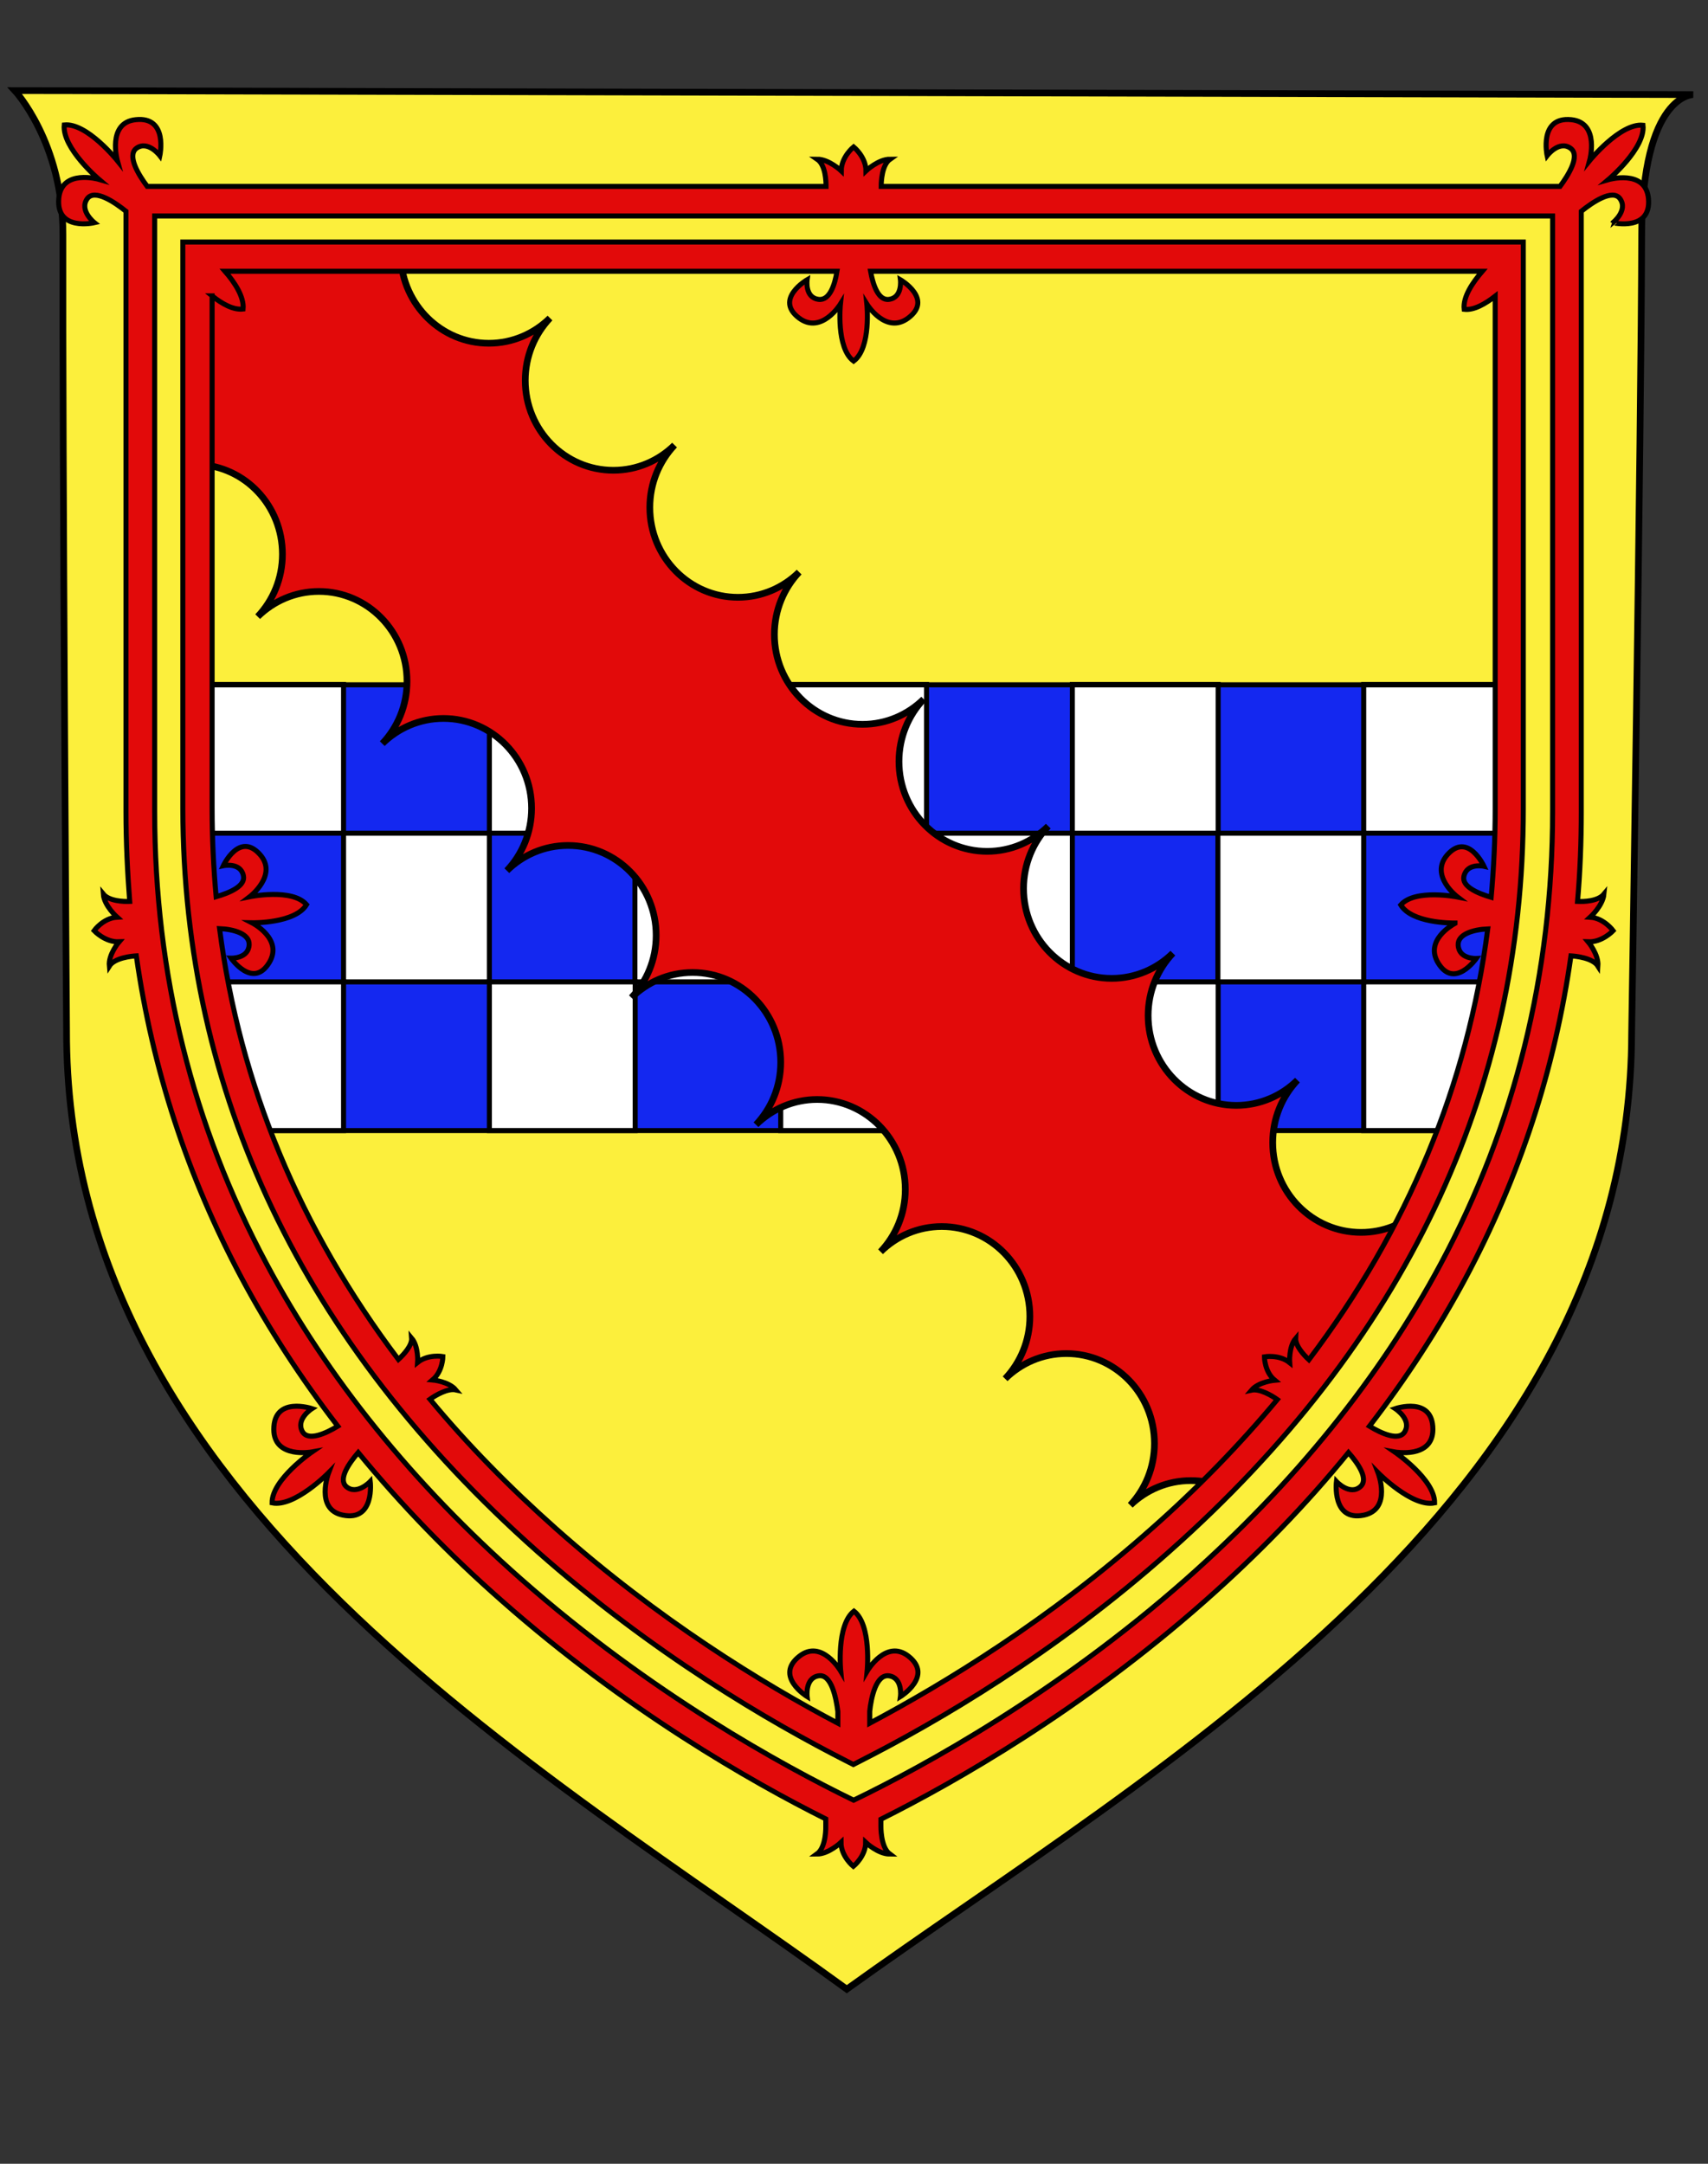 <?xml version="1.0" encoding="utf-8"?>
<!-- Generator: Adobe Illustrator 15.1.0, SVG Export Plug-In . SVG Version: 6.00 Build 0)  -->
<!DOCTYPE svg PUBLIC "-//W3C//DTD SVG 1.1//EN" "http://www.w3.org/Graphics/SVG/1.1/DTD/svg11.dtd">
<svg version="1.1" id="svg2" xmlns="http://www.w3.org/2000/svg" xmlns:xlink="http://www.w3.org/1999/xlink" x="0px" y="0px"
	 width="255.118px" height="323.15px" viewBox="17.441 -0.575 255.118 323.15"
	 enable-background="new 17.441 -0.575 255.118 323.15" xml:space="preserve">
<rect x="17.441" y="-0.575" width="255.118" height="323.15" fill="#333333" stroke="none"/>
<path fill="#FCEF3C" stroke="#000000" d="M19.656,12.957c0,0,7.213,7.771,7.18,21.5c-0.077,32.353,0.546,118.815,0.546,118.815
	c-0.169,70.152,70.796,109.989,116.54,143.228c45.906-33.016,117.059-72.521,117.229-142.663c0,0,1.432-89.463,1.502-119.372
	c0.051-21.02,7.705-20.914,7.705-20.914L27.719,12.969L19.656,12.957L19.656,12.957z"/>
<g>
	<g>
		<path fill="#1428F0" d="M46.977,120.19c0,16.872,2.873,32.912,8.531,48.081h178.873c5.66-15.169,8.531-31.209,8.531-48.081V101.7
			H46.977V120.19z"/>
		<g>
			
				<rect x="68.757" y="123.862" fill="#FFFFFF" stroke="#000000" stroke-width="0.75" stroke-miterlimit="10" width="21.78" height="22.204"/>
			
				<rect x="177.615" y="146.066" fill="#FFFFFF" stroke="#000000" stroke-width="0.75" stroke-miterlimit="10" width="21.779" height="22.205"/>
			
				<rect x="134.055" y="146.066" fill="#FFFFFF" stroke="#000000" stroke-width="0.75" stroke-miterlimit="10" width="21.779" height="22.205"/>
			
				<rect x="112.275" y="123.862" fill="#FFFFFF" stroke="#000000" stroke-width="0.75" stroke-miterlimit="10" width="21.779" height="22.204"/>
			
				<rect x="155.834" y="123.862" fill="#FFFFFF" stroke="#000000" stroke-width="0.75" stroke-miterlimit="10" width="21.781" height="22.204"/>
			
				<rect x="90.537" y="146.066" fill="#FFFFFF" stroke="#000000" stroke-width="0.75" stroke-miterlimit="10" width="21.779" height="22.205"/>
			<path fill="#FFFFFF" stroke="#000000" stroke-width="0.75" stroke-miterlimit="10" d="M68.757,123.862v-22.205h-21.78v18.489
				c0,1.224,0,2.491,0.043,3.715L68.757,123.862L68.757,123.862z"/>
			<path fill="#FFFFFF" stroke="#000000" stroke-width="0.75" stroke-miterlimit="10" d="M68.757,146.066H49.335
				c1.415,7.604,3.474,14.988,6.174,22.205h13.248V146.066z"/>
			
				<rect x="90.537" y="101.656" fill="#FFFFFF" stroke="#000000" stroke-width="0.75" stroke-miterlimit="10" width="21.779" height="22.205"/>
			<path fill="#FFFFFF" stroke="#000000" stroke-width="0.75" stroke-miterlimit="10" d="M221.133,146.066v22.205h13.248
				c2.699-7.216,4.76-14.601,6.174-22.205H221.133z"/>
			<path fill="#FFFFFF" stroke="#000000" stroke-width="0.75" stroke-miterlimit="10" d="M221.133,101.656v22.205h21.736
				c0.043-1.224,0.043-2.447,0.043-3.715v-18.489l0,0L221.133,101.656L221.133,101.656z"/>
			
				<rect x="199.354" y="123.862" fill="#FFFFFF" stroke="#000000" stroke-width="0.75" stroke-miterlimit="10" width="21.779" height="22.204"/>
			
				<rect x="177.615" y="101.656" fill="#FFFFFF" stroke="#000000" stroke-width="0.75" stroke-miterlimit="10" width="21.779" height="22.205"/>
			
				<rect x="134.055" y="101.656" fill="#FFFFFF" stroke="#000000" stroke-width="0.75" stroke-miterlimit="10" width="21.779" height="22.205"/>
		</g>
		<path fill="none" stroke="#000000" stroke-width="0.75" stroke-miterlimit="10" d="M46.977,120.19
			c0,16.872,2.873,32.912,8.531,48.081h178.873c5.66-15.169,8.531-31.209,8.531-48.081V101.7H46.977V120.19z"/>
	</g>
</g>
<path fill="none" d="M229.15,180.509c-1.158,1.4-2.014,3.061-2.529,4.896C227.521,183.745,228.336,182.127,229.15,180.509z"/>
<path fill="#E20A0A" stroke="#000000" stroke-miterlimit="10" d="M207.541,170.063c0-3.629,1.414-6.908,3.689-9.316
	c-2.359,2.317-5.574,3.762-9.133,3.762c-7.246,0-13.162-5.991-13.162-13.417c0-3.628,1.414-6.906,3.686-9.312
	c-2.357,2.317-5.572,3.76-9.133,3.76c-7.244,0-13.162-5.988-13.162-13.418c0-3.629,1.416-6.906,3.689-9.312
	c-2.359,2.317-5.574,3.759-9.133,3.759c-7.246,0-13.164-5.987-13.164-13.419c0-3.628,1.416-6.906,3.688-9.31
	c-2.357,2.316-5.574,3.759-9.133,3.759c-7.246,0-13.162-5.988-13.162-13.418c0-3.628,1.416-6.906,3.688-9.312
	c-2.357,2.316-5.574,3.76-9.132,3.76c-7.246,0-13.163-5.988-13.163-13.418c0-3.628,1.415-6.906,3.688-9.312
	c-2.357,2.316-5.573,3.759-9.133,3.759c-7.246,0-13.162-5.988-13.162-13.419c0-3.628,1.416-6.905,3.688-9.31
	c-2.358,2.316-5.573,3.759-9.133,3.759c-7.074,0-12.862-5.726-13.162-12.894H46.979v30.989c7.074,0.263,12.647,6.163,12.647,13.418
	c0,3.629-1.415,6.907-3.688,9.312c2.358-2.316,5.574-3.759,9.134-3.759c7.245,0,13.161,5.987,13.161,13.419
	c0,3.627-1.414,6.906-3.687,9.31c2.358-2.316,5.574-3.759,9.132-3.759c7.246,0,13.162,5.988,13.162,13.418
	c0,3.628-1.415,6.906-3.688,9.31c2.359-2.316,5.574-3.759,9.134-3.759c7.246,0,13.161,5.988,13.161,13.418
	c0,3.628-1.414,6.906-3.688,9.312c2.358-2.317,5.574-3.759,9.133-3.759c7.246,0,13.162,5.987,13.162,13.413
	c0,3.629-1.414,6.909-3.687,9.317c2.358-2.318,5.573-3.764,9.132-3.764c7.246,0,13.162,5.994,13.162,13.423
	c0,3.629-1.414,6.907-3.688,9.311c2.357-2.315,5.574-3.759,9.133-3.759c7.246,0,13.164,5.987,13.164,13.418
	c0,3.628-1.416,6.905-3.689,9.312c2.359-2.316,5.574-3.759,9.135-3.759c7.244,0,13.16,5.988,13.16,13.419
	c0,3.585-1.371,6.817-3.602,9.222c2.359-2.271,5.531-3.671,9.047-3.671c1.545,0,3.002,0.263,4.332,0.742
	c11.146-11.232,20.15-23.209,27.01-35.886c0.516-1.836,1.373-3.496,2.529-4.896c0.043-0.087,0.086-0.173,0.129-0.261
	c-2.314,2.012-5.316,3.234-8.574,3.234C213.457,183.483,207.541,177.495,207.541,170.063z"/>
<g>
	<path fill="#E20A0A" stroke="#000000" stroke-width="0.75" stroke-miterlimit="10" d="M97.697,231.127
		c17.193,15.211,34.643,25.438,46.262,31.34l0.943,0.479l0.943-0.479c11.619-5.9,29.109-16.085,46.262-31.34
		c35.07-31.121,52.863-68.453,52.863-110.937V35.568H44.747v84.622C44.832,162.673,62.625,200.005,97.697,231.127z M49.12,43.611
		c1.458,1.181,3.173,2.143,4.63,1.967c0.172-1.836-1.286-4.021-2.701-5.639h91.409c-0.3,1.923-1.071,4.415-2.744,4.196
		c-2.101-0.263-1.715-2.929-1.715-2.929s-4.974,2.884-1.201,5.726c3.345,2.491,6.175-2.098,6.175-2.098s-0.687,6.556,1.971,8.521
		c2.66-1.967,1.975-8.521,1.975-8.521s2.828,4.589,6.172,2.098c3.816-2.842-1.156-5.726-1.156-5.726s0.342,2.666-1.715,2.929
		c-1.629,0.218-2.4-2.273-2.744-4.196h91.367c-1.416,1.661-2.916,3.803-2.703,5.683c1.459,0.175,3.174-0.83,4.631-1.968v76.58
		c0,4.458-0.215,8.873-0.6,13.2c-2.059-0.611-4.416-1.617-4.072-3.146c0.471-2.056,3-1.486,3-1.486s-2.402-5.201-5.488-1.705
		c-2.701,3.104,1.545,6.294,1.545,6.294s-6.346-1.268-8.49,1.18c1.629,2.709,7.504,2.709,8.104,2.709v0.044
		c-0.473,0.263-4.545,2.579-2.529,5.901c2.443,4.021,5.703-0.656,5.703-0.656s-2.615,0.131-2.701-2.011
		c-0.086-1.617,2.271-2.316,4.416-2.404c-3.002,23.295-11.963,44.802-26.711,64.341c-0.814-0.742-2.016-2.1-1.973-3.189
		c-1.072,1.267-0.9,3.626-0.9,3.626c-1.586-1.267-3.771-0.873-3.771-0.873s0,2.23,1.543,3.497c0,0-2.4,0.218-3.475,1.485
		c1.201-0.262,3.002,0.787,3.859,1.399c-5.574,6.688-11.834,13.155-18.822,19.318c-15.264,13.551-30.783,23.035-42.061,29.022
		v-1.793l0,0c0.215-2.01,0.943-5.551,2.873-5.287c2.102,0.307,1.715,3.104,1.715,3.104s4.975-3.06,1.201-6.031
		c-3.346-2.624-6.174,2.229-6.174,2.229s0.686-6.906-1.972-8.96c-2.659,2.099-1.974,8.96-1.974,8.96s-2.83-4.853-6.174-2.229
		c-3.816,2.973,1.158,6.031,1.158,6.031s-0.343-2.797,1.715-3.104c1.93-0.308,2.615,3.364,2.873,5.332v1.749
		c-11.275-5.944-26.796-15.474-42.061-29.023c-6.988-6.207-13.291-12.632-18.864-19.362c0.856-0.612,2.657-1.661,3.858-1.398
		c-1.071-1.269-3.473-1.485-3.473-1.485c1.543-1.312,1.543-3.498,1.543-3.498s-2.188-0.394-3.773,0.874c0,0,0.173-2.359-0.899-3.628
		c0.086,1.094-1.157,2.448-1.972,3.191c-14.749-19.539-23.711-41.092-26.711-64.342c2.144,0.088,4.502,0.787,4.416,2.405
		c-0.086,2.098-2.7,2.011-2.7,2.011s3.258,4.678,5.702,0.655c2.144-3.541-2.572-5.944-2.572-5.944s6.432,0.132,8.146-2.71
		c-2.145-2.49-8.489-1.18-8.489-1.18s4.245-3.234,1.543-6.294c-3.087-3.497-5.488,1.661-5.488,1.661s2.573-0.568,3.001,1.486
		c0.344,1.529-1.972,2.534-4.072,3.146c-0.387-4.327-0.601-8.742-0.601-13.2V43.611H49.12z"/>
	<path fill="#E20A0A" stroke="#000000" stroke-width="0.75" stroke-miterlimit="10" d="M263.664,29.056
		c-0.428-4.415-6.002-2.797-6.002-2.797s5.574-4.677,5.188-8.13c-3.389-0.351-7.975,5.289-7.975,5.289s1.586-5.684-2.744-6.12
		c-4.889-0.481-3.602,5.376-3.602,5.376s1.801-2.361,3.516-1.093c1.457,1.093-0.301,3.934-1.586,5.682h-101.4
		c0-0.655,0.086-3.19,1.33-4.065c-1.758,0-3.602,1.749-3.602,1.749c0-2.098-1.844-3.584-1.844-3.584s-1.844,1.486-1.844,3.584
		c0,0-1.844-1.749-3.602-1.749c1.286,0.875,1.329,3.41,1.329,4.065H39.43c-1.287-1.704-3.043-4.589-1.629-5.682
		c1.715-1.269,3.516,1.093,3.516,1.093s1.287-5.901-3.602-5.376c-4.33,0.437-2.744,6.12-2.744,6.12s-4.545-5.684-7.932-5.333
		c-0.344,3.453,5.188,8.13,5.188,8.13s-5.572-1.617-6.002,2.798c-0.471,5.026,5.316,3.671,5.316,3.671s-2.314-1.836-1.072-3.584
		c1.115-1.53,4.159,0.568,5.789,1.88v89.691c0,4.502,0.215,8.961,0.557,13.375c-0.899,0.044-3.086-0.043-3.943-1.092
		c0.128,1.747,2.059,3.452,2.059,3.452c-2.102,0.132-3.431,2.011-3.431,2.011s1.629,1.749,3.729,1.661c0,0-1.629,1.88-1.457,3.628
		c0.771-1.225,3.301-1.486,4.029-1.529c2.401,16.911,7.676,33.044,15.735,48.124c4.073,7.606,8.875,14.993,14.362,22.118
		c-1.801,1.093-4.416,2.271-5.273,0.83c-1.07-1.88,1.415-3.453,1.415-3.453s-5.702-1.923-5.702,3.104
		c0,4.414,5.702,3.365,5.702,3.365s-6.002,4.107-5.959,7.606c3.344,0.697,8.446-4.503,8.446-4.503s-2.102,5.506,2.144,6.337
		c4.802,0.962,4.073-5.026,4.073-5.026s-2.016,2.143-3.602,0.744c-1.201-1.137,0.428-3.454,1.801-5.07
		c6.346,7.735,13.505,15.166,21.523,22.205c18.393,16.215,37.129,26.925,48.318,32.52v1.006c0,0,0.129,3.189-1.329,4.238
		c1.758,0,3.603-1.747,3.603-1.747c0,2.097,1.844,3.584,1.844,3.584s1.842-1.487,1.842-3.584c0,0,1.846,1.747,3.604,1.747
		c-1.416-1.049-1.33-4.238-1.33-4.238v-0.962c11.191-5.596,29.971-16.305,48.363-32.562c7.975-7.039,15.178-14.47,21.479-22.205
		c1.414,1.616,3.043,3.935,1.801,5.07c-1.586,1.44-3.602-0.744-3.602-0.744s-0.729,5.988,4.074,5.026
		c4.244-0.874,2.143-6.337,2.143-6.337s5.104,5.2,8.447,4.503c0.043-3.499-5.961-7.606-5.961-7.606s5.703,1.049,5.703-3.365
		c0-5.026-5.617-3.104-5.617-3.104s2.486,1.617,1.416,3.453c-0.859,1.441-3.475,0.263-5.275-0.83
		c5.488-7.125,10.291-14.512,14.363-22.118c8.061-15.079,13.336-31.213,15.736-48.124c0.729,0.043,3.258,0.305,4.029,1.529
		c0.129-1.748-1.459-3.628-1.459-3.628c2.102,0.088,3.73-1.661,3.73-1.661s-1.371-1.879-3.43-2.011c0,0,1.887-1.704,2.059-3.452
		c-0.9,1.092-3.088,1.136-3.945,1.092c0.387-4.415,0.559-8.873,0.559-13.375V30.981c1.629-1.312,4.672-3.41,5.787-1.88
		c1.244,1.748-1.07,3.584-1.07,3.584S264.137,34.038,263.664,29.056z M249.346,120.67c0,24.084-5.617,46.815-16.725,67.533
		c-9.088,16.96-21.863,32.781-38.027,47.074c-19.336,17.046-39.061,27.887-49.648,33c-10.59-5.156-30.312-15.954-49.648-33
		c-16.164-14.249-28.982-30.114-38.029-47.074c-11.104-20.719-16.723-43.449-16.723-67.533V31.678h208.801V120.67z"/>
</g>
</svg>
